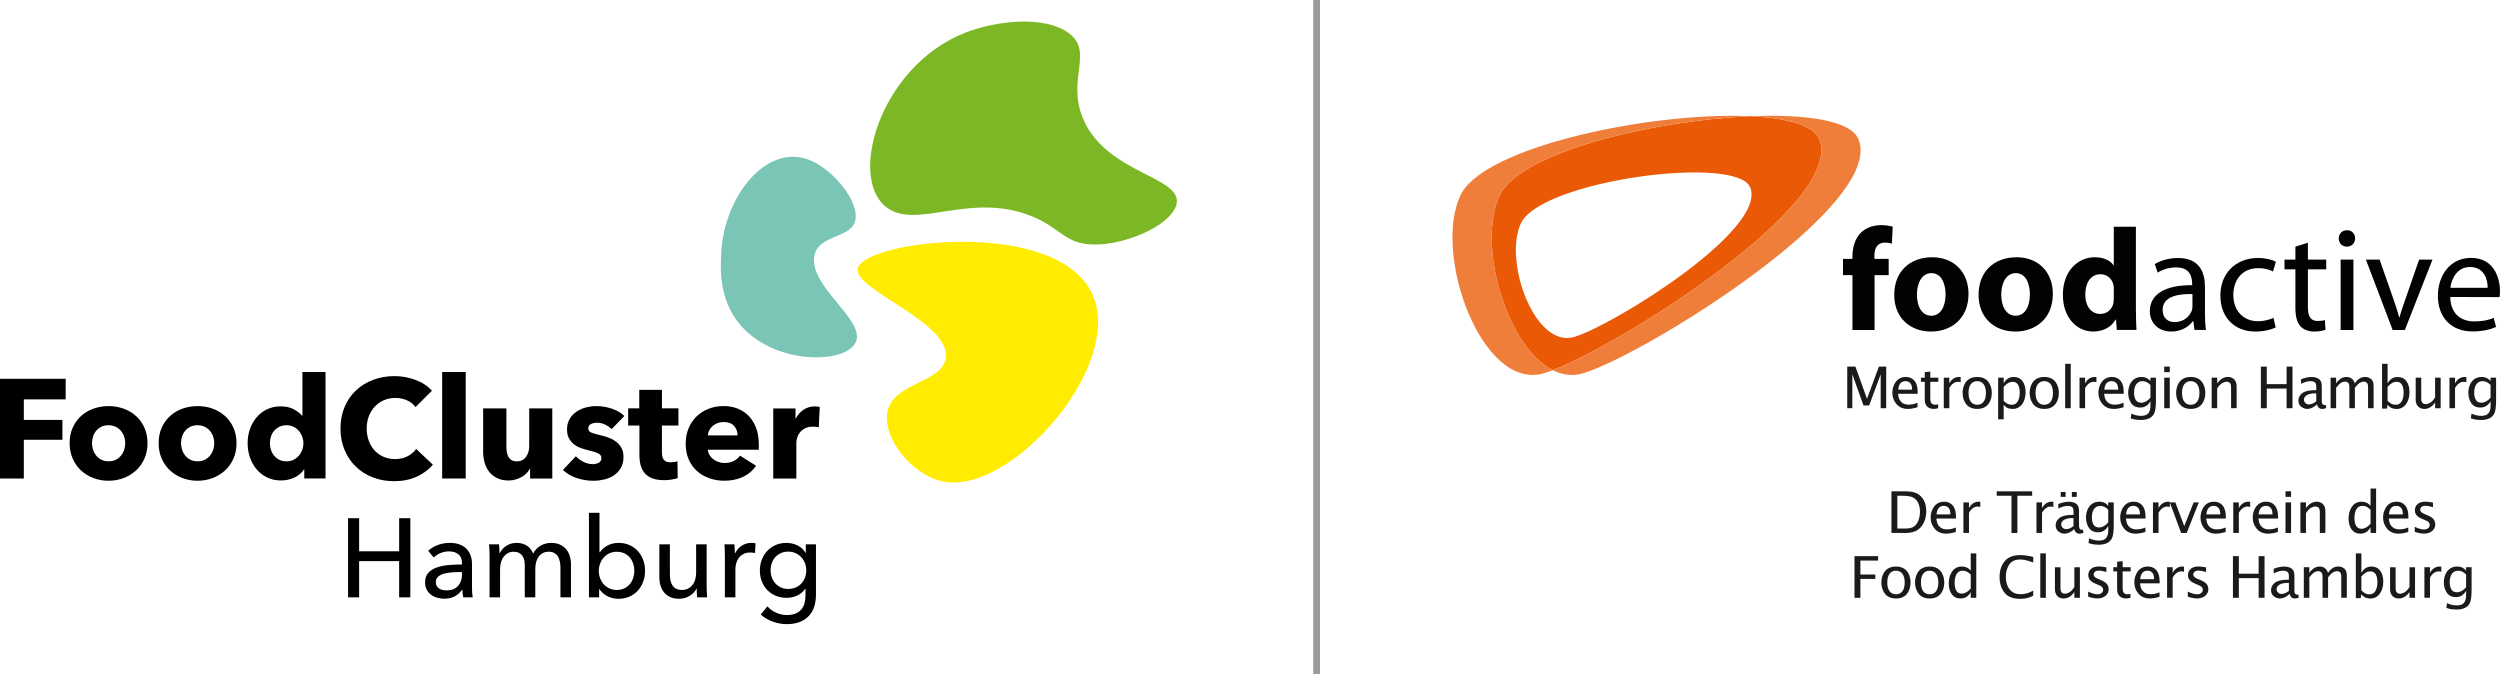 <?xml version="1.0" encoding="UTF-8"?>
<svg id="Ebene_1" data-name="Ebene 1" xmlns="http://www.w3.org/2000/svg" viewBox="0 0 1041.39 280.92">
  <defs>
    <style>
      .cls-1 {
        fill: #ea5906;
      }

      .cls-2 {
        fill: #9b9b9b;
      }

      .cls-3 {
        fill: #020204;
      }

      .cls-4 {
        fill: #7cb826;
      }

      .cls-5 {
        fill: #7ac5b5;
      }

      .cls-6 {
        fill: #f07e3b;
      }

      .cls-7 {
        fill: #1a1a18;
      }

      .cls-8 {
        fill: #ffec00;
      }
    </style>
  </defs>
  <g>
    <path d="M9.92,166.35v8.57h16.08v8.27H9.92v16.14H0v-41.54h27.35v8.57H9.92Z"/>
    <g>
      <path d="M61.44,184.59c0,2.39-.43,4.55-1.29,6.48-.86,1.94-2.03,3.58-3.52,4.93-1.49,1.35-3.21,2.4-5.16,3.14-1.96.74-4.05,1.12-6.28,1.12s-4.27-.37-6.25-1.12c-1.98-.74-3.7-1.79-5.16-3.14-1.47-1.35-2.63-2.99-3.49-4.93s-1.29-4.1-1.29-6.48.43-4.54,1.29-6.45,2.02-3.54,3.49-4.87c1.47-1.33,3.19-2.35,5.16-3.05,1.98-.7,4.06-1.06,6.25-1.06s4.32.35,6.28,1.06,3.68,1.72,5.16,3.05c1.49,1.33,2.66,2.95,3.52,4.87.86,1.92,1.29,4.07,1.29,6.45ZM52.17,184.59c0-.94-.16-1.86-.47-2.76-.31-.9-.76-1.69-1.35-2.38s-1.31-1.24-2.17-1.67c-.86-.43-1.86-.65-2.99-.65s-2.13.21-2.99.65c-.86.43-1.58.99-2.14,1.67-.57.68-1,1.48-1.29,2.38-.29.9-.44,1.82-.44,2.76s.15,1.86.44,2.76.73,1.71,1.32,2.43c.59.72,1.31,1.3,2.17,1.73.86.43,1.86.65,2.99.65s2.13-.21,2.99-.65c.86-.43,1.58-1.01,2.17-1.73.59-.72,1.03-1.53,1.32-2.43s.44-1.82.44-2.76Z"/>
      <path d="M98.52,184.59c0,2.39-.43,4.55-1.29,6.48-.86,1.94-2.03,3.58-3.52,4.93-1.49,1.35-3.21,2.4-5.16,3.14s-4.05,1.12-6.28,1.12-4.27-.37-6.25-1.12c-1.98-.74-3.7-1.79-5.16-3.14s-2.63-2.99-3.49-4.93-1.29-4.1-1.29-6.48.43-4.54,1.29-6.45,2.02-3.54,3.49-4.87c1.47-1.33,3.19-2.35,5.16-3.05,1.98-.7,4.06-1.06,6.25-1.06s4.32.35,6.28,1.06c1.96.7,3.68,1.72,5.16,3.05,1.49,1.33,2.66,2.95,3.52,4.87.86,1.92,1.29,4.07,1.29,6.45ZM89.25,184.59c0-.94-.16-1.86-.47-2.76-.31-.9-.76-1.69-1.35-2.38s-1.31-1.24-2.17-1.67c-.86-.43-1.86-.65-2.99-.65s-2.13.21-2.99.65c-.86.43-1.58.99-2.14,1.67-.57.68-1,1.48-1.29,2.38-.29.9-.44,1.82-.44,2.76s.15,1.86.44,2.76c.29.9.73,1.71,1.32,2.43.59.72,1.31,1.3,2.17,1.73.86.43,1.86.65,2.99.65s2.13-.21,2.99-.65c.86-.43,1.58-1.01,2.17-1.73.59-.72,1.03-1.53,1.32-2.43.29-.9.44-1.82.44-2.76Z"/>
      <path d="M126.75,199.32v-3.81h-.12c-.94,1.49-2.28,2.63-4.02,3.43-1.74.8-3.59,1.2-5.55,1.2-2.19,0-4.15-.43-5.87-1.29-1.72-.86-3.18-2-4.37-3.43-1.19-1.43-2.1-3.08-2.73-4.96-.63-1.88-.94-3.83-.94-5.87s.32-3.98.97-5.84c.64-1.86,1.56-3.49,2.76-4.9,1.19-1.41,2.64-2.52,4.34-3.35,1.7-.82,3.61-1.23,5.72-1.23s3.97.41,5.46,1.23c1.49.82,2.64,1.72,3.46,2.7h.12v-18.25h9.62v44.36h-8.86ZM126.39,184.65c0-.94-.17-1.86-.5-2.76-.33-.9-.8-1.7-1.41-2.41-.61-.7-1.34-1.27-2.2-1.7-.86-.43-1.84-.65-2.93-.65s-2.13.21-2.99.65c-.86.43-1.58.99-2.17,1.67s-1.03,1.48-1.32,2.38c-.29.9-.44,1.82-.44,2.76s.15,1.87.44,2.79c.29.92.73,1.73,1.32,2.44s1.31,1.27,2.17,1.7c.86.43,1.86.65,2.99.65s2.07-.21,2.93-.65c.86-.43,1.59-1,2.2-1.7.61-.7,1.07-1.51,1.41-2.41.33-.9.5-1.82.5-2.76Z"/>
      <path d="M173.51,198.59c-2.7,1.23-5.81,1.85-9.33,1.85-3.21,0-6.17-.53-8.89-1.58-2.72-1.06-5.08-2.55-7.07-4.49-2-1.94-3.56-4.25-4.69-6.95-1.14-2.7-1.7-5.67-1.7-8.92s.58-6.34,1.73-9.04c1.15-2.7,2.75-5,4.78-6.89,2.03-1.9,4.42-3.35,7.16-4.37,2.74-1.02,5.69-1.53,8.86-1.53,2.93,0,5.82.52,8.66,1.55,2.84,1.04,5.13,2.55,6.89,4.55l-6.81,6.81c-.94-1.29-2.17-2.25-3.7-2.88-1.53-.63-3.09-.94-4.69-.94-1.76,0-3.37.32-4.84.97s-2.73,1.54-3.78,2.67c-1.06,1.14-1.88,2.47-2.46,4.02-.59,1.55-.88,3.24-.88,5.08s.29,3.6.88,5.16c.59,1.57,1.4,2.9,2.44,4.02,1.04,1.12,2.28,1.99,3.73,2.61,1.45.63,3.03.94,4.75.94,2,0,3.74-.39,5.22-1.17,1.49-.78,2.68-1.8,3.58-3.05l6.98,6.57c-1.84,2.11-4.11,3.79-6.81,5.02Z"/>
      <path d="M184.19,199.32v-44.36h9.8v44.36h-9.8Z"/>
      <path d="M220.81,199.32v-4.05h-.12c-.35.67-.81,1.29-1.38,1.88-.57.59-1.23,1.1-2,1.53-.76.43-1.6.78-2.52,1.06-.92.27-1.89.41-2.9.41-1.96,0-3.61-.35-4.96-1.06-1.35-.7-2.45-1.61-3.29-2.73-.84-1.12-1.45-2.39-1.82-3.81-.37-1.43-.56-2.88-.56-4.37v-18.07h9.68v15.84c0,.82.06,1.6.18,2.35.12.74.34,1.41.67,2,.33.59.77,1.05,1.32,1.38.55.33,1.27.5,2.17.5,1.68,0,2.96-.63,3.84-1.88s1.32-2.72,1.32-4.4v-15.78h9.62v29.22h-9.27Z"/>
      <path d="M254.78,178.73c-.78-.74-1.7-1.37-2.76-1.88-1.05-.51-2.17-.76-3.34-.76-.9,0-1.73.18-2.49.53s-1.14.96-1.14,1.82.42,1.41,1.26,1.76c.84.35,2.2.74,4.08,1.17,1.09.23,2.2.57,3.32,1,1.12.43,2.12,1,3.02,1.7.9.7,1.62,1.57,2.17,2.58.55,1.02.82,2.23.82,3.64,0,1.84-.37,3.39-1.12,4.66-.74,1.27-1.71,2.3-2.9,3.08-1.19.78-2.53,1.35-4.02,1.7-1.49.35-2.97.53-4.46.53-2.39,0-4.72-.38-7.01-1.14-2.29-.76-4.2-1.89-5.72-3.38l5.4-5.69c.86.94,1.92,1.72,3.17,2.35,1.25.63,2.58.94,3.99.94.78,0,1.56-.18,2.32-.56.76-.37,1.15-1.03,1.15-1.97s-.47-1.56-1.41-2-2.41-.88-4.4-1.35c-1.02-.23-2.03-.55-3.05-.94-1.02-.39-1.93-.92-2.73-1.58-.8-.66-1.46-1.49-1.97-2.46-.51-.98-.76-2.15-.76-3.52,0-1.76.37-3.26,1.12-4.49.74-1.23,1.7-2.24,2.87-3.02,1.17-.78,2.47-1.36,3.9-1.73,1.43-.37,2.85-.56,4.25-.56,2.19,0,4.33.34,6.43,1.03,2.09.68,3.86,1.71,5.31,3.08l-5.28,5.46Z"/>
      <path d="M275.73,177.26v11.19c0,1.37.26,2.4.79,3.09.53.69,1.48,1.03,2.85,1.03.47,0,.97-.04,1.5-.12.53-.08.97-.19,1.32-.35l.12,7.04c-.67.23-1.51.44-2.52.62s-2.03.26-3.05.26c-1.96,0-3.6-.25-4.93-.74-1.33-.49-2.4-1.2-3.2-2.12-.8-.92-1.38-2.02-1.73-3.29-.35-1.27-.53-2.7-.53-4.27v-12.35h-4.69v-7.16h4.63v-7.69h9.45v7.69h6.86v7.16h-6.86Z"/>
      <path d="M316.1,185.06v1.17c0,.39-.02.76-.06,1.12h-21.19c.08.82.32,1.56.73,2.23s.94,1.24,1.58,1.73c.65.49,1.37.87,2.17,1.14.8.27,1.63.41,2.49.41,1.53,0,2.82-.28,3.87-.85,1.06-.57,1.92-1.3,2.58-2.2l6.69,4.22c-1.37,2-3.18,3.53-5.43,4.61-2.25,1.07-4.86,1.61-7.83,1.61-2.19,0-4.26-.34-6.22-1.03-1.96-.68-3.67-1.68-5.13-2.99s-2.62-2.92-3.46-4.84-1.26-4.11-1.26-6.57.41-4.55,1.23-6.48,1.94-3.58,3.35-4.93c1.41-1.35,3.07-2.39,4.99-3.14,1.92-.74,3.99-1.12,6.22-1.12s4.13.36,5.93,1.09c1.8.72,3.34,1.77,4.63,3.14,1.29,1.37,2.3,3.03,3.02,4.99.72,1.96,1.08,4.19,1.08,6.69ZM307.24,181.37c0-1.53-.48-2.84-1.44-3.93-.96-1.09-2.4-1.64-4.31-1.64-.94,0-1.8.15-2.58.44s-1.47.7-2.05,1.2-1.06,1.11-1.41,1.79-.55,1.4-.59,2.14h12.38Z"/>
      <path d="M341.04,178.02c-.43-.12-.85-.2-1.26-.23s-.81-.06-1.2-.06c-1.29,0-2.38.23-3.26.7-.88.47-1.58,1.03-2.11,1.7-.53.66-.91,1.39-1.14,2.17s-.35,1.46-.35,2.05v14.98h-9.62v-29.19h9.27v4.23h.12c.74-1.5,1.8-2.72,3.17-3.66,1.37-.94,2.95-1.42,4.75-1.42.39,0,.77.02,1.14.06.37.04.67.1.91.18l-.41,8.51Z"/>
    </g>
    <g>
      <path d="M144.99,215.86h4.61v13.78h16.67v-13.78h4.66v32.97h-4.66v-15.09h-16.67v15.09h-4.61v-32.97Z"/>
      <path d="M192.43,234.53c0-1.65-.5-2.86-1.49-3.66s-2.31-1.19-3.96-1.19c-1.24,0-2.41.24-3.52.72-1.1.48-2.03,1.09-2.77,1.84l-2.33-2.79c1.09-1.02,2.41-1.83,3.98-2.42,1.57-.59,3.25-.89,5.05-.89,1.58,0,2.96.22,4.12.68,1.16.45,2.12,1.06,2.86,1.84.74.78,1.3,1.69,1.68,2.75.37,1.05.56,2.19.56,3.4v9.64c0,.75.02,1.53.07,2.35.05.82.13,1.5.26,2.03h-3.96c-.25-1.05-.37-2.11-.37-3.17h-.14c-.81,1.18-1.82,2.09-3.05,2.75-1.23.65-2.68.98-4.35.98-.87,0-1.78-.12-2.72-.35-.95-.23-1.81-.61-2.58-1.14s-1.42-1.23-1.93-2.1c-.51-.87-.77-1.94-.77-3.21,0-1.68.45-3,1.35-3.98.9-.98,2.08-1.72,3.54-2.24,1.46-.51,3.1-.84,4.94-1,1.83-.15,3.68-.23,5.54-.23v-.61ZM191.36,238.3c-1.09,0-2.21.05-3.38.14s-2.22.28-3.17.56c-.95.28-1.73.7-2.35,1.26-.62.56-.93,1.3-.93,2.23,0,.65.13,1.2.4,1.63.26.43.61.79,1.05,1.07.43.28.91.47,1.44.58s1.07.16,1.63.16c2.05,0,3.62-.61,4.73-1.84,1.1-1.23,1.65-2.77,1.65-4.63v-1.16h-1.07Z"/>
      <path d="M210.9,227.38c1.23-.82,2.68-1.23,4.35-1.23,1.49,0,2.83.34,4.03,1.02,1.19.68,2.13,1.82,2.82,3.4.74-1.43,1.78-2.52,3.12-3.28,1.33-.76,2.79-1.14,4.38-1.14,1.43,0,2.65.24,3.68.72,1.02.48,1.88,1.13,2.56,1.93.68.81,1.19,1.75,1.51,2.84.33,1.09.49,2.25.49,3.49v13.69h-4.38v-12.25c0-.9-.08-1.75-.23-2.56-.16-.81-.42-1.52-.79-2.14-.37-.62-.87-1.12-1.49-1.49-.62-.37-1.41-.56-2.38-.56s-1.85.21-2.56.63-1.3.96-1.75,1.63c-.45.67-.78,1.42-.98,2.26-.2.84-.3,1.69-.3,2.56v11.92h-4.38v-13.13c0-.87-.08-1.66-.23-2.37-.16-.71-.42-1.33-.79-1.84-.37-.51-.85-.92-1.44-1.21-.59-.29-1.32-.44-2.19-.44-1.61,0-2.96.66-4.03,1.98-1.07,1.32-1.61,3.08-1.61,5.28v11.73h-4.38v-17.32c0-.59-.02-1.35-.05-2.28-.03-.93-.08-1.75-.14-2.47h4.14c.06.56.11,1.19.14,1.88.03.7.05,1.28.05,1.75h.14c.56-1.18,1.45-2.18,2.68-3Z"/>
      <path d="M249.57,245.33v3.49h-4.24v-35.2h4.38v16.44h.14c.74-1.09,1.78-2.01,3.11-2.77s2.91-1.14,4.74-1.14c1.64,0,3.13.29,4.48.89,1.35.59,2.51,1.41,3.48,2.47.97,1.06,1.73,2.29,2.25,3.7.53,1.41.79,2.93.79,4.54s-.26,3.13-.79,4.56c-.53,1.43-1.27,2.67-2.23,3.73-.96,1.06-2.12,1.89-3.48,2.49-1.36.6-2.9.91-4.6.91-1.58,0-3.08-.35-4.51-1.05-1.42-.7-2.57-1.72-3.44-3.05h-.09ZM264.24,237.77c0-1.02-.16-2.01-.47-2.97-.31-.96-.78-1.81-1.4-2.55-.62-.74-1.39-1.33-2.3-1.76-.92-.43-1.98-.65-3.19-.65-1.12,0-2.13.22-3.05.65-.91.43-1.7,1.02-2.35,1.76-.65.74-1.16,1.59-1.51,2.55-.36.96-.54,1.97-.54,3.02s.18,2.06.54,3.02c.36.96.86,1.8,1.51,2.53.65.73,1.44,1.31,2.35,1.74.92.43,1.93.65,3.05.65,1.21,0,2.27-.22,3.19-.67.91-.45,1.68-1.04,2.3-1.79.62-.74,1.09-1.59,1.4-2.55.31-.96.47-1.95.47-2.97Z"/>
      <path d="M290.4,248.83c-.06-.56-.11-1.19-.14-1.89-.03-.7-.05-1.28-.05-1.75h-.09c-.56,1.18-1.5,2.18-2.82,3-1.32.82-2.79,1.23-4.4,1.23-1.43,0-2.66-.23-3.7-.7s-1.89-1.11-2.56-1.93c-.67-.82-1.16-1.78-1.49-2.86-.33-1.09-.49-2.25-.49-3.49v-13.69h4.38v12.2c0,.9.07,1.76.21,2.59.14.82.4,1.54.77,2.16.37.62.89,1.12,1.54,1.49.65.37,1.49.56,2.51.56,1.77,0,3.2-.66,4.28-1.98,1.09-1.32,1.63-3.08,1.63-5.29v-11.73h4.38v17.32c0,.59.02,1.35.05,2.28.03.93.08,1.75.14,2.47h-4.14Z"/>
      <path d="M301.91,229.22c-.03-.93-.08-1.75-.14-2.47h4.14c.06.56.11,1.2.14,1.93s.05,1.33.05,1.79h.14c.62-1.3,1.53-2.35,2.72-3.14,1.19-.79,2.54-1.19,4.03-1.19.68,0,1.26.06,1.72.19l-.19,4.05c-.62-.15-1.29-.23-2-.23-1.05,0-1.97.19-2.75.58-.78.39-1.42.91-1.93,1.56-.51.65-.89,1.41-1.14,2.26-.25.85-.37,1.75-.37,2.68v11.59h-4.38v-17.32c0-.59-.02-1.35-.05-2.28Z"/>
    </g>
    <path d="M319.69,252.6c.96,1.09,2.17,1.96,3.61,2.61,1.44.65,2.93.98,4.45.98s2.69-.21,3.68-.63c.99-.42,1.79-.99,2.4-1.72.61-.73,1.04-1.59,1.3-2.58.26-.99.4-2.06.4-3.21v-2.84h-.09c-.81,1.24-1.91,2.19-3.31,2.84-1.4.65-2.89.98-4.47.98-1.68,0-3.21-.29-4.59-.89-1.38-.59-2.55-1.4-3.52-2.42-.96-1.03-1.71-2.23-2.24-3.61-.53-1.38-.79-2.86-.79-4.45s.26-3.07.79-4.47c.53-1.4,1.27-2.62,2.24-3.66.96-1.04,2.13-1.86,3.49-2.47,1.37-.61,2.89-.91,4.56-.91,1.58,0,3.1.34,4.54,1.02,1.44.68,2.58,1.72,3.42,3.12h.09v-3.54h4.24v20.95c0,1.61-.2,3.16-.61,4.63-.4,1.47-1.09,2.78-2.05,3.91-.96,1.13-2.22,2.04-3.77,2.72-1.55.68-3.48,1.03-5.77,1.03-1.93,0-3.86-.35-5.8-1.05-1.94-.7-3.61-1.68-5.01-2.96l2.79-3.4ZM321,237.56c0,1.03.16,2,.49,2.93.33.93.81,1.75,1.45,2.47.64.71,1.41,1.29,2.31,1.72.9.44,1.93.65,3.08.65s2.15-.2,3.08-.6,1.73-.96,2.38-1.65c.65-.7,1.16-1.52,1.52-2.47.36-.95.54-1.96.54-3.05s-.18-2.05-.54-2.98c-.36-.93-.87-1.75-1.54-2.47-.67-.71-1.46-1.28-2.38-1.7-.92-.42-1.94-.63-3.06-.63s-2.18.21-3.08.63c-.9.42-1.67.98-2.31,1.68-.64.7-1.12,1.52-1.45,2.47-.33.95-.49,1.95-.49,3Z"/>
    <path class="cls-4" d="M451.27,49.7c10.01,23.18,42.72,23.9,38.63,36.05-2.8,8.32-20.91,16.26-34.24,16.11-12.31-.14-13.71-7.11-26.73-12.12-24.43-9.4-45.69,5.05-58.34-2.48-18.29-10.89-4.78-59.54,31.66-73.7,13.27-5.15,32.73-6.97,42.61-.02,11.21,7.88-.84,19.36,6.41,36.15"/>
    <path class="cls-5" d="M356.86,141.29c1.79-9.06-19.3-22.12-17.72-34.2,1.33-10.18,17.11-7.17,17.34-16.83.19-7.91-10.13-20.26-19.83-23.82-17.48-6.41-34.68,15.08-36.16,38.1-.43,6.7-1.3,20.15,8,30.94,14.97,17.35,46.31,16.2,48.37,5.82"/>
    <path class="cls-8" d="M357.33,111.82c2.78-11.85,83.66-21.48,97.88,11.09,12.9,29.55-33.83,82.95-62.04,77.73-13.32-2.46-25.96-18.64-23.43-29.48,2.77-11.84,22.31-11.61,24.15-21.74,2.76-15.16-38.66-28.69-36.56-37.61"/>
  </g>
  <g>
    <path class="cls-3" d="M771.65,137.45v-22.84h-3.94v-6.78h3.94v-1.15c0-3.57,1.09-7.51,3.7-9.93,2.36-2.18,5.51-2.97,8.24-2.97,2,0,3.57.31,4.84.61l-.36,7.09c-.79-.24-1.76-.42-2.97-.42-3.03,0-4.3,2.36-4.3,5.27v1.51h5.94v6.78h-5.88v22.84h-9.21Z"/>
    <path class="cls-3" d="M804.38,138.11c-8.66,0-15.33-5.69-15.33-15.26s6.3-15.69,15.87-15.69c9.02,0,15.08,6.24,15.08,15.2,0,10.78-7.69,15.75-15.57,15.75h-.06ZM804.56,131.51c3.63,0,5.88-3.57,5.88-8.9,0-4.36-1.7-8.84-5.88-8.84s-6.06,4.48-6.06,8.91c0,5.03,2.12,8.84,6,8.84h.06Z"/>
    <path class="cls-3" d="M839.51,138.11c-8.66,0-15.33-5.69-15.33-15.26s6.3-15.69,15.87-15.69c9.03,0,15.08,6.24,15.08,15.2,0,10.78-7.69,15.75-15.57,15.75h-.06ZM839.69,131.51c3.64,0,5.88-3.57,5.88-8.9,0-4.36-1.7-8.84-5.88-8.84s-6.06,4.48-6.06,8.91c0,5.03,2.12,8.84,6,8.84h.06Z"/>
    <path class="cls-3" d="M889.72,94.44v34.16c0,3.39.12,6.84.24,8.85h-8.18l-.36-4.3h-.18c-1.82,3.27-5.45,4.96-9.27,4.96-7.03,0-12.66-5.99-12.66-15.2-.06-9.93,6.18-15.75,13.27-15.75,3.69,0,6.48,1.33,7.81,3.33h.12v-16.05h9.21ZM880.51,120.43c0-.55,0-1.15-.12-1.7-.55-2.49-2.55-4.49-5.39-4.49-4.24,0-6.36,3.76-6.36,8.42,0,4.97,2.48,8.11,6.3,8.11,2.67,0,4.85-1.82,5.39-4.42.12-.61.18-1.33.18-2.06v-3.88h0Z"/>
    <path class="cls-3" d="M918.49,130.42c0,2.55.12,5.03.42,7.03h-4.79l-.48-3.7h-.18c-1.58,2.3-4.79,4.36-8.97,4.36-5.94,0-8.97-4.18-8.97-8.42,0-7.09,6.3-10.96,17.63-10.9v-.61c0-2.42-.67-6.85-6.66-6.78-2.79,0-5.63.79-7.69,2.18l-1.21-3.57c2.42-1.51,6-2.54,9.69-2.54,9.03,0,11.21,6.11,11.21,11.99v10.96h0ZM913.28,122.48c-5.81-.12-12.42.91-12.42,6.6,0,3.51,2.3,5.09,4.97,5.09,3.88,0,6.36-2.42,7.21-4.91.18-.54.24-1.15.24-1.69v-5.09Z"/>
    <path class="cls-3" d="M947.93,136.42c-1.39.67-4.48,1.69-8.42,1.69-8.84,0-14.6-5.99-14.6-15.02s6.18-15.63,15.75-15.63c3.15,0,5.94.78,7.39,1.57l-1.21,4.06c-1.28-.67-3.27-1.39-6.18-1.39-6.72,0-10.36,5.03-10.36,11.14,0,6.78,4.37,10.96,10.18,10.96,3.03,0,5.03-.73,6.55-1.39l.91,4Z"/>
    <path class="cls-3" d="M961.37,101.1v7.03h7.63v4.06h-7.63v15.81c0,3.63,1.03,5.7,4,5.7,1.46,0,2.3-.12,3.09-.37l.24,4.06c-1.03.36-2.66.72-4.72.72-2.48,0-4.48-.85-5.76-2.24-1.45-1.64-2.06-4.24-2.06-7.69v-15.99h-4.54v-4.06h4.54v-5.39l5.21-1.64Z"/>
    <path class="cls-3" d="M977.54,102.74c-2,0-3.33-1.58-3.33-3.45s1.4-3.39,3.45-3.39,3.39,1.51,3.39,3.39-1.33,3.45-3.45,3.45h-.06ZM975,108.13h5.33v29.32h-5.33v-29.32Z"/>
    <path class="cls-3" d="M991.23,108.13l5.75,16.42c.97,2.73,1.76,5.15,2.36,7.57h.19c.66-2.42,1.51-4.85,2.48-7.57l5.69-16.42h5.57l-11.51,29.32h-5.09l-11.15-29.32h5.69Z"/>
    <path class="cls-3" d="M1020.67,123.7c.12,7.21,4.66,10.18,9.99,10.18,3.82,0,6.18-.66,8.12-1.45l.97,3.76c-1.88.85-5.15,1.88-9.81,1.88-8.97,0-14.42-6-14.42-14.78s5.27-15.87,13.81-15.87c9.57,0,12.05,8.42,12.05,13.81,0,1.09-.06,1.94-.18,2.54l-20.54-.06ZM1036.24,119.88c.06-3.33-1.39-8.66-7.33-8.66-5.45,0-7.76,4.97-8.18,8.66h15.51Z"/>
  </g>
  <g>
    <path class="cls-1" d="M646.8,154.2c30.57-11.81,121.94-70,111-96.26-2.42-5.8-13.45-8.78-28.51-9.52-40.9,1.7-95.92,15.04-104.5,32.77-9.81,20.28,2.72,63.27,22.01,73M632.44,96.05c.31-1.13.71-2.19,1.18-3.17,8.57-17.71,89.71-28.57,95.42-14.85,7.28,17.47-56.32,57.06-73.14,62.28-13.46,4.18-24.76-19.4-24.46-36.79.04-2.68.37-5.2,1-7.46"/>
    <path class="cls-6" d="M774.15,57.94c-3.23-7.74-21.8-10.48-44.86-9.52,15.07.73,26.1,3.72,28.51,9.52,10.94,26.26-80.43,84.45-111,96.26,4.04,2.04,8.38,2.62,12.87,1.23,26.31-8.17,125.87-70.14,114.48-97.48M624.79,81.19c8.58-17.73,63.59-31.07,104.5-32.77-40.74-1.99-111.05,12.53-120.84,32.77-11.86,24.52,8.94,82.28,34.88,74.23,1.05-.32,2.21-.74,3.48-1.23-19.29-9.74-31.82-52.73-22.01-73.01M631.65,108.54c1.63,16.54,12.05,35.55,24.25,31.76-12.2,3.78-22.62-15.22-24.25-31.76"/>
  </g>
  <g>
    <path class="cls-7" d="M769.48,170.05v-17.34h3.41l4.82,13.42,4.96-13.42h3.04v17.34h-2.3v-14.11l-4.8,12.95h-2.36l-4.65-12.98v14.14h-2.12Z"/>
    <path class="cls-7" d="M798.75,169.64c-1.57.47-2.91.7-4.03.7-2.01,0-3.58-.67-4.73-2s-1.72-2.9-1.72-4.72c0-1.2.25-2.33.76-3.41.51-1.08,1.17-1.88,1.99-2.4.82-.52,1.79-.79,2.9-.79,1.49,0,2.68.53,3.57,1.58s1.33,2.63,1.33,4.73v.7h-8.19c.13,1.12.37,1.99.74,2.6s.85,1.08,1.46,1.42c.61.34,1.38.51,2.32.51.48,0,.95-.04,1.43-.12s1.2-.3,2.18-.65v1.83ZM790.72,162.32h5.78c0-1.27-.26-2.18-.77-2.73-.51-.55-1.16-.82-1.96-.82-.91,0-1.62.29-2.13.88s-.82,1.48-.92,2.67Z"/>
    <path class="cls-7" d="M807.35,170.05c-.71.2-1.33.29-1.85.29-1.14,0-2.05-.33-2.72-.99s-1.01-1.6-1.01-2.82v-7.48h-1.59v-1.73h1.59v-2.31l2.31-.22v2.53h3.33v1.73h-3.33v7.05c0,.89.17,1.53.52,1.92s.89.58,1.64.58c.3,0,.68-.05,1.11-.15v1.59Z"/>
    <path class="cls-7" d="M809.69,170.05v-12.73h2.31v2.38c.44-.85,1.01-1.51,1.71-1.98s1.46-.7,2.28-.7c.23,0,.48.02.74.06v2.16c-.39-.13-.74-.2-1.05-.2-.73,0-1.4.22-2.01.65-.61.43-1.17,1.08-1.66,1.95v8.4h-2.31Z"/>
    <path class="cls-7" d="M823.62,170.34c-1.21,0-2.27-.25-3.16-.75-.9-.5-1.61-1.28-2.13-2.35-.52-1.07-.79-2.26-.79-3.57,0-1.24.24-2.38.72-3.44.48-1.06,1.17-1.86,2.08-2.4.91-.54,2-.81,3.28-.81s2.27.25,3.17.74c.9.49,1.61,1.27,2.13,2.35.52,1.07.78,2.26.78,3.57s-.24,2.41-.73,3.47c-.48,1.06-1.18,1.86-2.08,2.39-.9.54-1.99.8-3.27.8ZM823.62,168.61c1.15,0,2.05-.43,2.68-1.29.63-.86.95-2.07.95-3.64s-.32-2.79-.96-3.64-1.53-1.27-2.67-1.27-2.03.42-2.67,1.27-.95,2.06-.95,3.64.32,2.79.95,3.64c.63.86,1.52,1.29,2.67,1.29Z"/>
    <path class="cls-7" d="M832.34,174.68v-17.36h2.31v2.38c.47-.89,1.06-1.56,1.76-2,.7-.45,1.52-.67,2.46-.67,1.56,0,2.77.58,3.62,1.74.85,1.16,1.28,2.67,1.28,4.53,0,1.21-.2,2.37-.59,3.46s-1.01,1.97-1.85,2.62c-.83.65-1.78.97-2.83.97-.42,0-.97-.06-1.66-.19-.69-.12-1.42-.64-2.2-1.55v6.07h-2.31ZM834.65,167.01c.78.7,1.41,1.15,1.87,1.33.47.18.97.27,1.5.27,1.12,0,1.96-.48,2.5-1.43.54-.95.81-2.17.81-3.65,0-1.38-.24-2.47-.72-3.27-.48-.81-1.22-1.21-2.22-1.21-.64,0-1.27.17-1.89.52-.62.35-1.24.87-1.86,1.58v5.87Z"/>
    <path class="cls-7" d="M851.55,170.34c-1.21,0-2.27-.25-3.16-.75-.9-.5-1.61-1.28-2.13-2.35-.52-1.07-.79-2.26-.79-3.57,0-1.24.24-2.38.72-3.44.48-1.06,1.17-1.86,2.08-2.4.91-.54,2-.81,3.28-.81s2.27.25,3.17.74c.9.49,1.61,1.27,2.13,2.35.52,1.07.78,2.26.78,3.57s-.24,2.41-.73,3.47c-.48,1.06-1.18,1.86-2.08,2.39-.9.54-1.99.8-3.27.8ZM851.54,168.61c1.15,0,2.05-.43,2.68-1.29.63-.86.95-2.07.95-3.64s-.32-2.79-.96-3.64-1.53-1.27-2.67-1.27-2.03.42-2.67,1.27-.95,2.06-.95,3.64.32,2.79.95,3.64c.63.86,1.52,1.29,2.67,1.29Z"/>
    <path class="cls-7" d="M860.26,170.05v-18.5h2.31v18.5h-2.31Z"/>
    <path class="cls-7" d="M866.24,170.05v-12.73h2.31v2.38c.44-.85,1.01-1.51,1.71-1.98s1.46-.7,2.28-.7c.23,0,.48.02.74.06v2.16c-.39-.13-.74-.2-1.05-.2-.73,0-1.4.22-2.01.65-.61.43-1.17,1.08-1.66,1.95v8.4h-2.31Z"/>
    <path class="cls-7" d="M884.58,169.64c-1.57.47-2.91.7-4.03.7-2.01,0-3.58-.67-4.73-2s-1.72-2.9-1.72-4.72c0-1.2.25-2.33.76-3.41.51-1.08,1.17-1.88,1.99-2.4.82-.52,1.79-.79,2.9-.79,1.49,0,2.68.53,3.57,1.58s1.33,2.63,1.33,4.73v.7h-8.19c.13,1.12.37,1.99.74,2.6s.85,1.08,1.46,1.42c.61.34,1.38.51,2.32.51.48,0,.95-.04,1.43-.12s1.2-.3,2.18-.65v1.83ZM876.56,162.32h5.78c0-1.27-.26-2.18-.77-2.73-.51-.55-1.16-.82-1.96-.82-.91,0-1.62.29-2.13.88s-.82,1.48-.92,2.67Z"/>
    <path class="cls-7" d="M887.56,174.28l.27-2c1.35.63,2.69.95,4.01.95,1.48,0,2.5-.37,3.08-1.12.57-.75.86-1.75.86-3.02v-2c-.34.7-.87,1.33-1.59,1.86-.72.54-1.59.81-2.63.81-1.76,0-3.04-.63-3.85-1.88-.8-1.25-1.21-2.68-1.21-4.28,0-1.21.24-2.34.71-3.4s1.13-1.84,1.97-2.38c.84-.53,1.8-.8,2.88-.8.48,0,.93.05,1.34.16.42.11.8.27,1.16.49.36.22.76.58,1.2,1.08v-1.44h2.31v9.26c0,2.7-.23,4.54-.68,5.53-.45.99-1.16,1.71-2.13,2.17-.96.45-2.11.68-3.44.68-.43,0-.9-.02-1.4-.07s-.95-.11-1.33-.18-.9-.22-1.54-.43ZM895.78,165.64v-5.29c-.52-.53-1.05-.93-1.61-1.19-.56-.26-1.14-.39-1.75-.39-1.04,0-1.88.41-2.51,1.24s-.95,2.02-.95,3.58c0,1.23.23,2.23.7,3,.47.77,1.23,1.16,2.29,1.16.68,0,1.34-.18,1.98-.53.64-.35,1.26-.88,1.85-1.57Z"/>
    <path class="cls-7" d="M901.52,155.02v-2.31h2.31v2.31h-2.31ZM901.52,170.05v-12.73h2.31v12.73h-2.31Z"/>
    <path class="cls-7" d="M912.56,170.34c-1.21,0-2.27-.25-3.16-.75-.9-.5-1.61-1.28-2.13-2.35-.52-1.07-.79-2.26-.79-3.57,0-1.24.24-2.38.72-3.44.48-1.06,1.17-1.86,2.08-2.4.91-.54,2-.81,3.28-.81s2.27.25,3.17.74c.9.49,1.61,1.27,2.13,2.35.52,1.07.78,2.26.78,3.57s-.24,2.41-.73,3.47c-.48,1.06-1.18,1.86-2.08,2.39-.9.54-1.99.8-3.27.8ZM912.56,168.61c1.15,0,2.05-.43,2.68-1.29.63-.86.95-2.07.95-3.64s-.32-2.79-.96-3.64-1.53-1.27-2.67-1.27-2.03.42-2.67,1.27-.95,2.06-.95,3.64.32,2.79.95,3.64c.63.86,1.52,1.29,2.67,1.29Z"/>
    <path class="cls-7" d="M921.28,170.05v-12.73h2.31v2.38c.59-.85,1.27-1.51,2.04-1.98s1.58-.7,2.42-.7c1.08,0,1.95.34,2.62,1.03s1.01,1.63,1.01,2.84v9.15h-2.31v-8.4c0-.88-.08-1.47-.23-1.75-.16-.28-.38-.5-.66-.65-.28-.15-.58-.23-.9-.23-.57,0-1.19.18-1.85.53-.66.35-1.38,1.1-2.15,2.25v8.25h-2.31Z"/>
    <path class="cls-7" d="M941.78,170.05v-17.34h2.46v7.31h8.25v-7.31h2.46v17.34h-2.46v-8.19h-8.25v8.19h-2.46Z"/>
    <path class="cls-7" d="M965.19,168.43c-.7.63-1.38,1.11-2.06,1.43-.68.32-1.34.48-1.99.48-.91,0-1.76-.3-2.54-.89s-1.18-1.46-1.18-2.6c0-1.25.55-2.28,1.64-3.1s2.84-1.22,5.24-1.22h.55v-1.54c0-.61-.08-1.06-.25-1.33-.17-.28-.43-.5-.78-.65-.35-.16-.79-.24-1.32-.24-1.22,0-2.54.38-3.98,1.12v-1.91c1.57-.63,3.06-.95,4.45-.95.76,0,1.46.12,2.09.36.64.24,1.14.61,1.52,1.13.38.51.57,1.33.57,2.47v5.77c0,.64.05,1.07.15,1.3.1.22.24.39.43.51s.4.18.64.18c.1,0,.25-.02.45-.05l.16,1.28c-.52.25-1.1.38-1.73.38-.42,0-.83-.14-1.22-.41s-.67-.77-.84-1.5ZM964.85,167.18v-3.29l-.75-.02c-1.24,0-2.27.23-3.11.7-.84.47-1.26,1.11-1.26,1.91,0,.55.21,1.02.62,1.41s.89.57,1.44.57c.5,0,1-.11,1.51-.32s1.03-.53,1.56-.96Z"/>
    <path class="cls-7" d="M970.82,170.05v-12.73h2.31v2.38c.47-.74,1.07-1.37,1.8-1.89s1.58-.78,2.53-.78c.55,0,1.04.09,1.45.27s.79.43,1.12.76.63.88.9,1.64c.47-.77,1.06-1.4,1.79-1.92s1.55-.77,2.48-.77,1.72.28,2.45.84c.73.56,1.09,1.54,1.09,2.92v9.27h-2.31v-8.9c0-.84-.18-1.42-.53-1.72-.36-.31-.75-.46-1.19-.46-.55,0-1.12.17-1.71.51-.59.34-1.28,1.02-2.06,2.04v8.54h-2.31v-8.9c0-.85-.18-1.43-.54-1.74-.36-.31-.77-.46-1.22-.46-.55,0-1.12.17-1.68.51-.57.34-1.25,1.02-2.06,2.05v8.54h-2.31Z"/>
    <path class="cls-7" d="M992.26,170.19v-18.64h2.31v8.16c.47-.89,1.06-1.56,1.76-2,.7-.45,1.52-.67,2.46-.67,1.56,0,2.77.58,3.62,1.74.85,1.16,1.28,2.67,1.28,4.53,0,2.01-.48,3.69-1.45,5.03-.97,1.35-2.29,2.02-3.95,2.02-.49,0-.95-.06-1.4-.18s-.84-.29-1.18-.5c-.34-.22-.73-.57-1.15-1.05l-.29,1.58h-2.02ZM994.57,167.01c.78.7,1.41,1.15,1.87,1.33.47.18.97.27,1.5.27,1.12,0,1.96-.48,2.5-1.43.54-.95.81-2.17.81-3.65,0-1.38-.24-2.47-.72-3.27-.48-.81-1.22-1.21-2.22-1.21-.64,0-1.27.17-1.89.52-.62.35-1.24.87-1.86,1.58v5.87Z"/>
    <path class="cls-7" d="M1014.36,170.05v-2.39c-.59.86-1.28,1.52-2.05,1.99s-1.58.7-2.41.7c-1.07,0-1.94-.34-2.62-1.03s-1.01-1.63-1.01-2.85v-9.14h2.31v8.39c0,.88.08,1.46.23,1.75s.38.5.66.66.59.23.91.23c.56,0,1.17-.18,1.83-.53s1.38-1.1,2.15-2.25v-8.25h2.31v12.73h-2.31Z"/>
    <path class="cls-7" d="M1020.34,170.05v-12.73h2.31v2.38c.44-.85,1.01-1.51,1.71-1.98s1.46-.7,2.28-.7c.23,0,.48.02.74.06v2.16c-.39-.13-.74-.2-1.05-.2-.73,0-1.4.22-2.01.65-.61.43-1.17,1.08-1.66,1.95v8.4h-2.31Z"/>
    <path class="cls-7" d="M1029.25,174.28l.27-2c1.35.63,2.69.95,4.01.95,1.48,0,2.5-.37,3.08-1.12.57-.75.86-1.75.86-3.02v-2c-.34.7-.87,1.33-1.59,1.86-.72.54-1.59.81-2.63.81-1.76,0-3.04-.63-3.85-1.88-.8-1.25-1.21-2.68-1.21-4.28,0-1.21.24-2.34.71-3.4s1.13-1.84,1.97-2.38c.84-.53,1.8-.8,2.88-.8.48,0,.93.05,1.34.16.42.11.8.27,1.16.49.36.22.76.58,1.2,1.08v-1.44h2.31v9.26c0,2.7-.23,4.54-.68,5.53-.45.99-1.16,1.71-2.13,2.17-.96.45-2.11.68-3.44.68-.43,0-.9-.02-1.4-.07s-.95-.11-1.33-.18-.9-.22-1.54-.43ZM1037.46,165.64v-5.29c-.52-.53-1.05-.93-1.61-1.19-.56-.26-1.14-.39-1.75-.39-1.04,0-1.88.41-2.51,1.24s-.95,2.02-.95,3.58c0,1.23.23,2.23.7,3,.47.77,1.23,1.16,2.29,1.16.68,0,1.34-.18,1.98-.53.64-.35,1.26-.88,1.85-1.57Z"/>
  </g>
  <rect class="cls-2" x="547.02" width="2.83" height="280.92"/>
  <g>
    <path class="cls-7" d="M787.89,222.01v-17.34h5.76c2.22,0,3.91.32,5.06.97s2.05,1.59,2.7,2.82c.65,1.24.98,2.73.98,4.47,0,1.65-.3,3.16-.9,4.54-.6,1.38-1.5,2.48-2.72,3.3s-2.91,1.24-5.08,1.24h-5.8ZM790.35,220.17h3.14c1.64,0,2.86-.26,3.68-.78s1.45-1.34,1.91-2.47c.46-1.12.69-2.38.69-3.76,0-1.22-.2-2.33-.6-3.33s-1.04-1.81-1.93-2.41-2.51-.91-4.87-.91h-2.02v13.66Z"/>
    <path class="cls-7" d="M814.7,221.6c-1.57.47-2.91.7-4.03.7-2.01,0-3.58-.67-4.73-2s-1.72-2.9-1.72-4.72c0-1.2.25-2.33.76-3.41.51-1.08,1.17-1.88,1.99-2.4s1.79-.79,2.9-.79c1.49,0,2.68.53,3.57,1.58.89,1.05,1.33,2.63,1.33,4.73v.7h-8.19c.13,1.12.37,1.99.74,2.6s.85,1.08,1.46,1.42c.61.34,1.38.51,2.32.51.48,0,.95-.04,1.43-.12s1.2-.3,2.18-.65v1.83ZM806.67,214.27h5.78c0-1.27-.25-2.18-.77-2.73s-1.16-.82-1.96-.82c-.91,0-1.62.29-2.13.88s-.82,1.48-.92,2.67Z"/>
    <path class="cls-7" d="M817.87,222.01v-12.73h2.31v2.38c.44-.85,1.01-1.51,1.71-1.98.7-.46,1.46-.7,2.28-.7.23,0,.48.02.74.06v2.16c-.39-.13-.74-.2-1.05-.2-.73,0-1.4.22-2.01.65s-1.17,1.08-1.66,1.95v8.4h-2.31Z"/>
    <path class="cls-7" d="M837.89,222.01v-15.5h-6.15v-1.84h14.77v1.84h-6.15v15.5h-2.46Z"/>
    <path class="cls-7" d="M848.3,222.01v-12.73h2.31v2.38c.44-.85,1.01-1.51,1.71-1.98.7-.46,1.46-.7,2.28-.7.23,0,.48.02.74.06v2.16c-.39-.13-.74-.2-1.05-.2-.73,0-1.4.22-2.01.65s-1.17,1.08-1.66,1.95v8.4h-2.31Z"/>
    <path class="cls-7" d="M864.07,220.39c-.7.63-1.38,1.11-2.06,1.43-.68.32-1.34.48-1.99.48-.91,0-1.76-.3-2.54-.89-.78-.59-1.18-1.46-1.18-2.6,0-1.25.55-2.28,1.64-3.1s2.84-1.22,5.24-1.22h.55v-1.54c0-.61-.08-1.06-.25-1.33s-.43-.5-.78-.65c-.35-.16-.79-.24-1.32-.24-1.22,0-2.54.38-3.98,1.12v-1.91c1.57-.63,3.06-.95,4.45-.95.76,0,1.46.12,2.09.36.64.24,1.14.61,1.52,1.13.38.51.57,1.33.57,2.47v5.77c0,.64.05,1.07.15,1.3.1.22.24.39.43.51s.4.18.64.18c.1,0,.25-.02.45-.05l.16,1.28c-.52.25-1.1.38-1.73.38-.42,0-.83-.14-1.22-.41s-.67-.77-.84-1.5ZM858.41,206.97v-2.03h2.03v2.03h-2.03ZM863.73,219.13v-3.29l-.75-.02c-1.24,0-2.27.23-3.11.7-.84.47-1.26,1.11-1.26,1.91,0,.55.21,1.02.62,1.41s.89.57,1.44.57c.49,0,1-.11,1.51-.32.51-.21,1.03-.53,1.56-.96ZM863.04,206.97v-2.03h2.03v2.03h-2.03Z"/>
    <path class="cls-7" d="M869.98,226.24l.27-2c1.35.63,2.69.95,4.01.95,1.48,0,2.5-.37,3.08-1.12.57-.75.86-1.75.86-3.02v-2c-.34.7-.87,1.33-1.59,1.86-.72.54-1.59.81-2.63.81-1.76,0-3.04-.63-3.85-1.88-.8-1.26-1.21-2.68-1.21-4.28,0-1.21.24-2.34.71-3.4s1.13-1.84,1.97-2.38c.84-.53,1.8-.8,2.88-.8.48,0,.93.05,1.34.16.42.11.8.27,1.16.49.36.22.76.58,1.2,1.08v-1.44h2.31v9.26c0,2.7-.23,4.54-.68,5.53-.45.99-1.16,1.71-2.13,2.17-.96.45-2.11.68-3.44.68-.43,0-.9-.02-1.4-.07s-.95-.11-1.33-.18-.9-.22-1.54-.43ZM878.2,217.6v-5.29c-.52-.53-1.05-.93-1.61-1.19-.56-.26-1.14-.39-1.75-.39-1.04,0-1.88.41-2.51,1.24s-.95,2.02-.95,3.58c0,1.23.23,2.23.7,3s1.23,1.16,2.29,1.16c.68,0,1.34-.18,1.98-.53.64-.35,1.26-.88,1.85-1.57Z"/>
    <path class="cls-7" d="M893.66,221.6c-1.57.47-2.91.7-4.03.7-2.01,0-3.58-.67-4.73-2s-1.72-2.9-1.72-4.72c0-1.2.25-2.33.76-3.41.51-1.08,1.17-1.88,1.99-2.4.82-.52,1.79-.79,2.9-.79,1.49,0,2.68.53,3.57,1.58s1.33,2.63,1.33,4.73v.7h-8.19c.13,1.12.37,1.99.74,2.6s.85,1.08,1.46,1.42c.61.34,1.38.51,2.32.51.48,0,.95-.04,1.43-.12s1.2-.3,2.18-.65v1.83ZM885.63,214.27h5.78c0-1.27-.26-2.18-.77-2.73-.51-.55-1.16-.82-1.96-.82-.91,0-1.62.29-2.13.88s-.82,1.48-.92,2.67Z"/>
    <path class="cls-7" d="M896.83,222.01v-12.73h2.31v2.38c.44-.85,1.01-1.51,1.71-1.98.7-.46,1.46-.7,2.28-.7.23,0,.48.02.74.06v2.16c-.39-.13-.74-.2-1.05-.2-.73,0-1.4.22-2.01.65s-1.17,1.08-1.66,1.95v8.4h-2.31Z"/>
    <path class="cls-7" d="M908.57,222.01l-4.73-12.73h2.32l3.7,9.9,3.91-9.9h2.15l-5.03,12.73h-2.31Z"/>
    <path class="cls-7" d="M927.11,221.6c-1.57.47-2.91.7-4.03.7-2.01,0-3.58-.67-4.73-2s-1.72-2.9-1.72-4.72c0-1.2.25-2.33.76-3.41.51-1.08,1.17-1.88,1.99-2.4.82-.52,1.79-.79,2.9-.79,1.49,0,2.68.53,3.57,1.58s1.33,2.63,1.33,4.73v.7h-8.19c.13,1.12.37,1.99.74,2.6s.85,1.08,1.46,1.42c.61.34,1.38.51,2.32.51.48,0,.95-.04,1.43-.12s1.2-.3,2.18-.65v1.83ZM919.09,214.27h5.78c0-1.27-.26-2.18-.77-2.73-.51-.55-1.16-.82-1.96-.82-.91,0-1.62.29-2.13.88s-.82,1.48-.92,2.67Z"/>
    <path class="cls-7" d="M930.28,222.01v-12.73h2.31v2.38c.44-.85,1.01-1.51,1.71-1.98.7-.46,1.46-.7,2.28-.7.23,0,.48.02.74.06v2.16c-.39-.13-.74-.2-1.05-.2-.73,0-1.4.22-2.01.65s-1.17,1.08-1.66,1.95v8.4h-2.31Z"/>
    <path class="cls-7" d="M948.86,221.6c-1.57.47-2.91.7-4.03.7-2.01,0-3.58-.67-4.73-2s-1.72-2.9-1.72-4.72c0-1.2.25-2.33.76-3.41.51-1.08,1.17-1.88,1.99-2.4.82-.52,1.79-.79,2.9-.79,1.49,0,2.68.53,3.57,1.58s1.33,2.63,1.33,4.73v.7h-8.19c.13,1.12.37,1.99.74,2.6s.85,1.08,1.46,1.42c.61.34,1.38.51,2.32.51.48,0,.95-.04,1.43-.12s1.2-.3,2.18-.65v1.83ZM940.84,214.27h5.78c0-1.27-.26-2.18-.77-2.73-.51-.55-1.16-.82-1.96-.82-.91,0-1.62.29-2.13.88s-.82,1.48-.92,2.67Z"/>
    <path class="cls-7" d="M952.04,206.97v-2.31h2.31v2.31h-2.31ZM952.04,222.01v-12.73h2.31v12.73h-2.31Z"/>
    <path class="cls-7" d="M958.25,222.01v-12.73h2.31v2.38c.59-.85,1.27-1.51,2.04-1.98.78-.46,1.58-.7,2.42-.7,1.08,0,1.95.34,2.62,1.03.67.68,1.01,1.63,1.01,2.84v9.15h-2.31v-8.4c0-.88-.08-1.47-.23-1.75-.16-.28-.38-.5-.66-.65-.28-.15-.58-.23-.9-.23-.57,0-1.19.18-1.85.53-.66.35-1.38,1.1-2.15,2.25v8.25h-2.31Z"/>
    <path class="cls-7" d="M987.46,222.01v-2.39c-.47.89-1.06,1.56-1.76,2.01s-1.53.67-2.47.67c-1.56,0-2.77-.58-3.63-1.73s-1.29-2.67-1.29-4.53c0-2.02.48-3.7,1.45-5.04s2.29-2.01,3.97-2.01c.49,0,.96.06,1.4.18s.84.28,1.19.5c.35.21.73.57,1.15,1.06v-7.22h2.31v18.5h-2.31ZM987.46,212.3c-.8-.7-1.43-1.14-1.89-1.32-.46-.18-.97-.26-1.51-.26-1.12,0-1.96.47-2.5,1.42s-.81,2.17-.81,3.66c0,1.38.24,2.48.72,3.27s1.22,1.2,2.23,1.2c.64,0,1.28-.18,1.9-.53.63-.35,1.25-.88,1.86-1.57v-5.87Z"/>
    <path class="cls-7" d="M1003.17,221.6c-1.57.47-2.91.7-4.03.7-2.01,0-3.58-.67-4.73-2s-1.72-2.9-1.72-4.72c0-1.2.25-2.33.76-3.41.51-1.08,1.17-1.88,1.99-2.4.82-.52,1.79-.79,2.9-.79,1.49,0,2.68.53,3.57,1.58s1.33,2.63,1.33,4.73v.7h-8.19c.13,1.12.37,1.99.74,2.6s.85,1.08,1.46,1.42c.61.34,1.38.51,2.32.51.48,0,.95-.04,1.43-.12s1.2-.3,2.18-.65v1.83ZM995.14,214.27h5.78c0-1.27-.26-2.18-.77-2.73-.51-.55-1.16-.82-1.96-.82-.91,0-1.62.29-2.13.88s-.82,1.48-.92,2.67Z"/>
    <path class="cls-7" d="M1005.87,221.56v-2.12c1.51.75,2.82,1.12,3.94,1.12.66,0,1.21-.18,1.65-.54.44-.36.66-.81.66-1.35,0-.34-.11-.67-.33-.99-.22-.32-.72-.65-1.51-.97l-1.35-.58c-1.04-.43-1.8-.93-2.28-1.5-.48-.56-.72-1.25-.72-2.08,0-1.02.37-1.88,1.12-2.56.74-.68,1.84-1.02,3.3-1.02.71,0,1.59.1,2.64.29l.48.09v1.93c-1.29-.39-2.33-.59-3.1-.59s-1.3.16-1.67.48c-.37.32-.55.7-.55,1.14,0,.34.12.65.38.93.24.28.68.56,1.31.83l1.12.47c1.5.63,2.45,1.26,2.85,1.88s.61,1.29.61,2.02-.19,1.34-.57,1.94c-.38.59-.94,1.06-1.68,1.4s-1.56.5-2.47.5c-1.05,0-2.34-.25-3.84-.74Z"/>
    <path class="cls-7" d="M772.5,249.01v-17.34h9.84v1.84h-7.38v5.81h6.21v1.82h-6.21v7.88h-2.46Z"/>
    <path class="cls-7" d="M789.78,249.3c-1.21,0-2.27-.25-3.16-.74-.9-.5-1.61-1.28-2.13-2.35-.52-1.07-.79-2.26-.79-3.57,0-1.24.24-2.38.72-3.44.48-1.06,1.17-1.86,2.08-2.4.91-.54,2-.81,3.28-.81s2.27.25,3.17.74,1.61,1.27,2.13,2.35c.52,1.07.78,2.26.78,3.57s-.24,2.41-.73,3.47c-.48,1.06-1.18,1.86-2.08,2.39-.9.54-1.99.8-3.27.8ZM789.78,247.56c1.15,0,2.05-.43,2.68-1.28s.95-2.07.95-3.64-.32-2.79-.96-3.64-1.53-1.27-2.67-1.27-2.03.42-2.67,1.27-.95,2.06-.95,3.64.32,2.79.95,3.64,1.52,1.28,2.67,1.28Z"/>
    <path class="cls-7" d="M803.81,249.3c-1.21,0-2.27-.25-3.16-.74-.9-.5-1.61-1.28-2.13-2.35-.52-1.07-.79-2.26-.79-3.57,0-1.24.24-2.38.72-3.44.48-1.06,1.17-1.86,2.08-2.4.91-.54,2-.81,3.28-.81s2.27.25,3.17.74,1.61,1.27,2.13,2.35c.52,1.07.78,2.26.78,3.57s-.24,2.41-.73,3.47c-.48,1.06-1.18,1.86-2.08,2.39-.9.54-1.99.8-3.27.8ZM803.8,247.56c1.15,0,2.05-.43,2.68-1.28s.95-2.07.95-3.64-.32-2.79-.96-3.64-1.53-1.27-2.67-1.27-2.03.42-2.67,1.27-.95,2.06-.95,3.64.32,2.79.95,3.64,1.52,1.28,2.67,1.28Z"/>
    <path class="cls-7" d="M820.92,249.01v-2.39c-.47.89-1.06,1.56-1.76,2.01s-1.53.67-2.48.67c-1.56,0-2.77-.58-3.63-1.73s-1.29-2.67-1.29-4.53c0-2.02.48-3.7,1.45-5.04s2.29-2.01,3.97-2.01c.49,0,.96.06,1.4.18.44.12.84.28,1.19.5.35.21.73.57,1.15,1.06v-7.22h2.31v18.5h-2.31ZM820.92,239.3c-.8-.7-1.43-1.14-1.89-1.32-.46-.18-.97-.26-1.51-.26-1.12,0-1.96.47-2.5,1.42s-.81,2.17-.81,3.66c0,1.38.24,2.48.72,3.27s1.22,1.2,2.23,1.2c.64,0,1.28-.18,1.9-.53.63-.35,1.25-.88,1.86-1.57v-5.87Z"/>
    <path class="cls-7" d="M846.98,248.12c-.71.37-1.35.64-1.9.81s-1.14.3-1.74.39-1.25.12-1.96.12c-2.92,0-5.06-.86-6.42-2.59s-2.03-3.89-2.03-6.5.7-4.85,2.11-6.56,3.56-2.56,6.47-2.56c1.55,0,3.36.25,5.45.76v2.31c-1.75-.6-2.96-.96-3.62-1.07s-1.29-.16-1.88-.16c-2.08,0-3.58.71-4.52,2.12s-1.4,3.14-1.4,5.19.54,3.86,1.61,5.17,2.6,1.97,4.56,1.97c.55,0,1.09-.05,1.63-.15s1.08-.24,1.62-.43,1.21-.5,2-.93v2.11Z"/>
    <path class="cls-7" d="M849.9,249.01v-18.5h2.31v18.5h-2.31Z"/>
    <path class="cls-7" d="M864.08,249.01v-2.39c-.59.86-1.28,1.52-2.05,1.99s-1.58.7-2.41.7c-1.07,0-1.94-.34-2.62-1.03s-1.01-1.63-1.01-2.85v-9.14h2.31v8.39c0,.88.08,1.46.23,1.75s.38.5.66.66.59.23.91.23c.56,0,1.17-.18,1.83-.53s1.38-1.1,2.15-2.25v-8.25h2.31v12.73h-2.31Z"/>
    <path class="cls-7" d="M869.83,248.56v-2.12c1.51.75,2.82,1.12,3.94,1.12.66,0,1.21-.18,1.65-.54.44-.36.66-.81.66-1.35,0-.34-.11-.67-.33-.99-.22-.32-.72-.65-1.51-.97l-1.35-.58c-1.04-.43-1.8-.93-2.28-1.5-.48-.56-.72-1.25-.72-2.08,0-1.02.37-1.88,1.12-2.56.74-.68,1.84-1.02,3.3-1.02.71,0,1.59.1,2.64.29l.48.09v1.93c-1.29-.39-2.33-.59-3.1-.59s-1.3.16-1.67.48c-.37.32-.55.7-.55,1.14,0,.34.12.65.38.93.24.28.68.56,1.31.83l1.12.47c1.5.63,2.45,1.26,2.85,1.88s.61,1.29.61,2.02-.19,1.34-.57,1.94c-.38.59-.94,1.06-1.68,1.4s-1.56.5-2.47.5c-1.05,0-2.34-.25-3.84-.74Z"/>
    <path class="cls-7" d="M887.48,249.01c-.71.2-1.33.29-1.85.29-1.14,0-2.05-.33-2.72-.99s-1.01-1.6-1.01-2.82v-7.48h-1.59v-1.73h1.59v-2.31l2.31-.22v2.53h3.33v1.73h-3.33v7.05c0,.89.17,1.53.52,1.92s.89.58,1.64.58c.3,0,.68-.05,1.11-.15v1.59Z"/>
    <path class="cls-7" d="M899.55,248.6c-1.57.47-2.91.7-4.03.7-2.01,0-3.58-.67-4.73-2s-1.72-2.9-1.72-4.72c0-1.2.25-2.33.76-3.41.51-1.08,1.17-1.88,1.99-2.4.82-.52,1.79-.79,2.9-.79,1.49,0,2.68.53,3.57,1.58s1.33,2.63,1.33,4.73v.7h-8.19c.13,1.12.37,1.99.74,2.6s.85,1.08,1.46,1.42c.61.34,1.38.51,2.32.51.48,0,.95-.04,1.43-.12s1.2-.3,2.18-.65v1.83ZM891.52,241.27h5.78c0-1.27-.26-2.18-.77-2.73-.51-.55-1.16-.82-1.96-.82-.91,0-1.62.29-2.13.88s-.82,1.48-.92,2.67Z"/>
    <path class="cls-7" d="M902.72,249.01v-12.73h2.31v2.38c.44-.85,1.01-1.51,1.71-1.98.7-.46,1.46-.7,2.28-.7.23,0,.48.02.74.06v2.16c-.39-.13-.74-.2-1.05-.2-.73,0-1.4.22-2.01.65s-1.17,1.08-1.66,1.95v8.4h-2.31Z"/>
    <path class="cls-7" d="M911.35,248.56v-2.12c1.51.75,2.82,1.12,3.94,1.12.66,0,1.21-.18,1.65-.54.44-.36.66-.81.66-1.35,0-.34-.11-.67-.33-.99-.22-.32-.72-.65-1.51-.97l-1.35-.58c-1.04-.43-1.8-.93-2.28-1.5-.48-.56-.72-1.25-.72-2.08,0-1.02.37-1.88,1.12-2.56.74-.68,1.84-1.02,3.3-1.02.71,0,1.59.1,2.64.29l.48.09v1.93c-1.29-.39-2.33-.59-3.1-.59s-1.3.16-1.67.48c-.37.32-.55.7-.55,1.14,0,.34.12.65.38.93.24.28.68.56,1.31.83l1.12.47c1.5.63,2.45,1.26,2.85,1.88s.61,1.29.61,2.02-.19,1.34-.57,1.94c-.38.59-.94,1.06-1.68,1.4s-1.56.5-2.47.5c-1.05,0-2.34-.25-3.84-.74Z"/>
    <path class="cls-7" d="M930.14,249.01v-17.34h2.46v7.31h8.25v-7.31h2.46v17.34h-2.46v-8.19h-8.25v8.19h-2.46Z"/>
    <path class="cls-7" d="M953.79,247.39c-.7.63-1.38,1.11-2.06,1.43-.68.32-1.34.48-1.99.48-.91,0-1.76-.3-2.54-.89s-1.18-1.46-1.18-2.6c0-1.25.55-2.28,1.64-3.1s2.84-1.22,5.24-1.22h.55v-1.54c0-.61-.08-1.06-.25-1.33-.17-.28-.43-.5-.78-.65-.35-.16-.79-.24-1.32-.24-1.22,0-2.54.38-3.98,1.12v-1.91c1.57-.63,3.06-.95,4.45-.95.76,0,1.46.12,2.09.36.64.24,1.14.61,1.52,1.13.38.51.57,1.33.57,2.47v5.77c0,.64.05,1.07.15,1.3.1.22.24.39.43.51s.4.18.64.18c.1,0,.25-.02.45-.05l.16,1.28c-.52.25-1.1.38-1.73.38-.42,0-.83-.14-1.22-.41s-.67-.77-.84-1.5ZM953.45,246.13v-3.29l-.75-.02c-1.24,0-2.27.23-3.11.7-.84.47-1.26,1.11-1.26,1.91,0,.55.21,1.02.62,1.41s.89.57,1.44.57c.5,0,1-.11,1.51-.32s1.03-.53,1.56-.96Z"/>
    <path class="cls-7" d="M959.66,249.01v-12.73h2.31v2.38c.47-.74,1.07-1.37,1.8-1.89s1.58-.78,2.53-.78c.55,0,1.04.09,1.45.27s.79.43,1.12.76.63.88.9,1.64c.47-.77,1.06-1.4,1.79-1.92s1.55-.77,2.48-.77,1.72.28,2.45.84c.73.56,1.09,1.54,1.09,2.92v9.27h-2.31v-8.9c0-.84-.18-1.42-.53-1.72-.36-.31-.75-.46-1.19-.46-.55,0-1.12.17-1.71.51-.59.34-1.28,1.02-2.06,2.04v8.54h-2.31v-8.9c0-.85-.18-1.43-.54-1.74-.36-.31-.77-.46-1.22-.46-.55,0-1.12.17-1.68.51-.57.34-1.25,1.02-2.06,2.05v8.54h-2.31Z"/>
    <path class="cls-7" d="M981.34,249.15v-18.64h2.31v8.16c.47-.89,1.06-1.56,1.76-2,.7-.45,1.52-.67,2.46-.67,1.56,0,2.77.58,3.62,1.74.85,1.16,1.28,2.67,1.28,4.53,0,2.01-.48,3.69-1.45,5.03-.97,1.34-2.29,2.02-3.95,2.02-.49,0-.95-.06-1.4-.18s-.84-.29-1.18-.5c-.34-.22-.73-.57-1.15-1.05l-.29,1.58h-2.02ZM983.65,245.97c.78.7,1.41,1.15,1.87,1.33.47.18.97.27,1.5.27,1.12,0,1.96-.48,2.5-1.43.54-.96.81-2.17.81-3.65,0-1.38-.24-2.47-.72-3.27s-1.22-1.21-2.22-1.21c-.64,0-1.27.17-1.89.52-.62.35-1.24.87-1.86,1.58v5.87Z"/>
    <path class="cls-7" d="M1003.69,249.01v-2.39c-.59.86-1.28,1.52-2.05,1.99s-1.58.7-2.41.7c-1.07,0-1.94-.34-2.62-1.03s-1.01-1.63-1.01-2.85v-9.14h2.31v8.39c0,.88.08,1.46.23,1.75s.38.5.66.66.59.23.91.23c.56,0,1.17-.18,1.83-.53s1.38-1.1,2.15-2.25v-8.25h2.31v12.73h-2.31Z"/>
    <path class="cls-7" d="M1009.9,249.01v-12.73h2.31v2.38c.44-.85,1.01-1.51,1.71-1.98.7-.46,1.46-.7,2.28-.7.23,0,.48.02.74.06v2.16c-.39-.13-.74-.2-1.05-.2-.73,0-1.4.22-2.01.65s-1.17,1.08-1.66,1.95v8.4h-2.31Z"/>
    <path class="cls-7" d="M1019.05,253.24l.27-2c1.35.63,2.69.95,4.01.95,1.48,0,2.5-.37,3.08-1.12.57-.75.86-1.75.86-3.02v-2c-.34.7-.87,1.33-1.59,1.86-.72.54-1.59.81-2.63.81-1.76,0-3.04-.63-3.85-1.88-.8-1.26-1.21-2.68-1.21-4.28,0-1.21.24-2.34.71-3.4s1.13-1.84,1.97-2.38c.84-.53,1.8-.8,2.88-.8.48,0,.93.05,1.34.16.42.11.8.27,1.16.49.36.22.76.58,1.2,1.08v-1.44h2.31v9.26c0,2.7-.23,4.54-.68,5.53-.45.99-1.16,1.71-2.13,2.17-.96.45-2.11.68-3.44.68-.43,0-.9-.02-1.4-.07s-.95-.11-1.33-.18-.9-.22-1.54-.43ZM1027.27,244.6v-5.29c-.52-.53-1.05-.93-1.61-1.19-.56-.26-1.14-.39-1.75-.39-1.04,0-1.88.41-2.51,1.24s-.95,2.02-.95,3.58c0,1.23.23,2.23.7,3s1.23,1.16,2.29,1.16c.68,0,1.34-.18,1.98-.53.64-.35,1.26-.88,1.85-1.57Z"/>
  </g>
</svg>